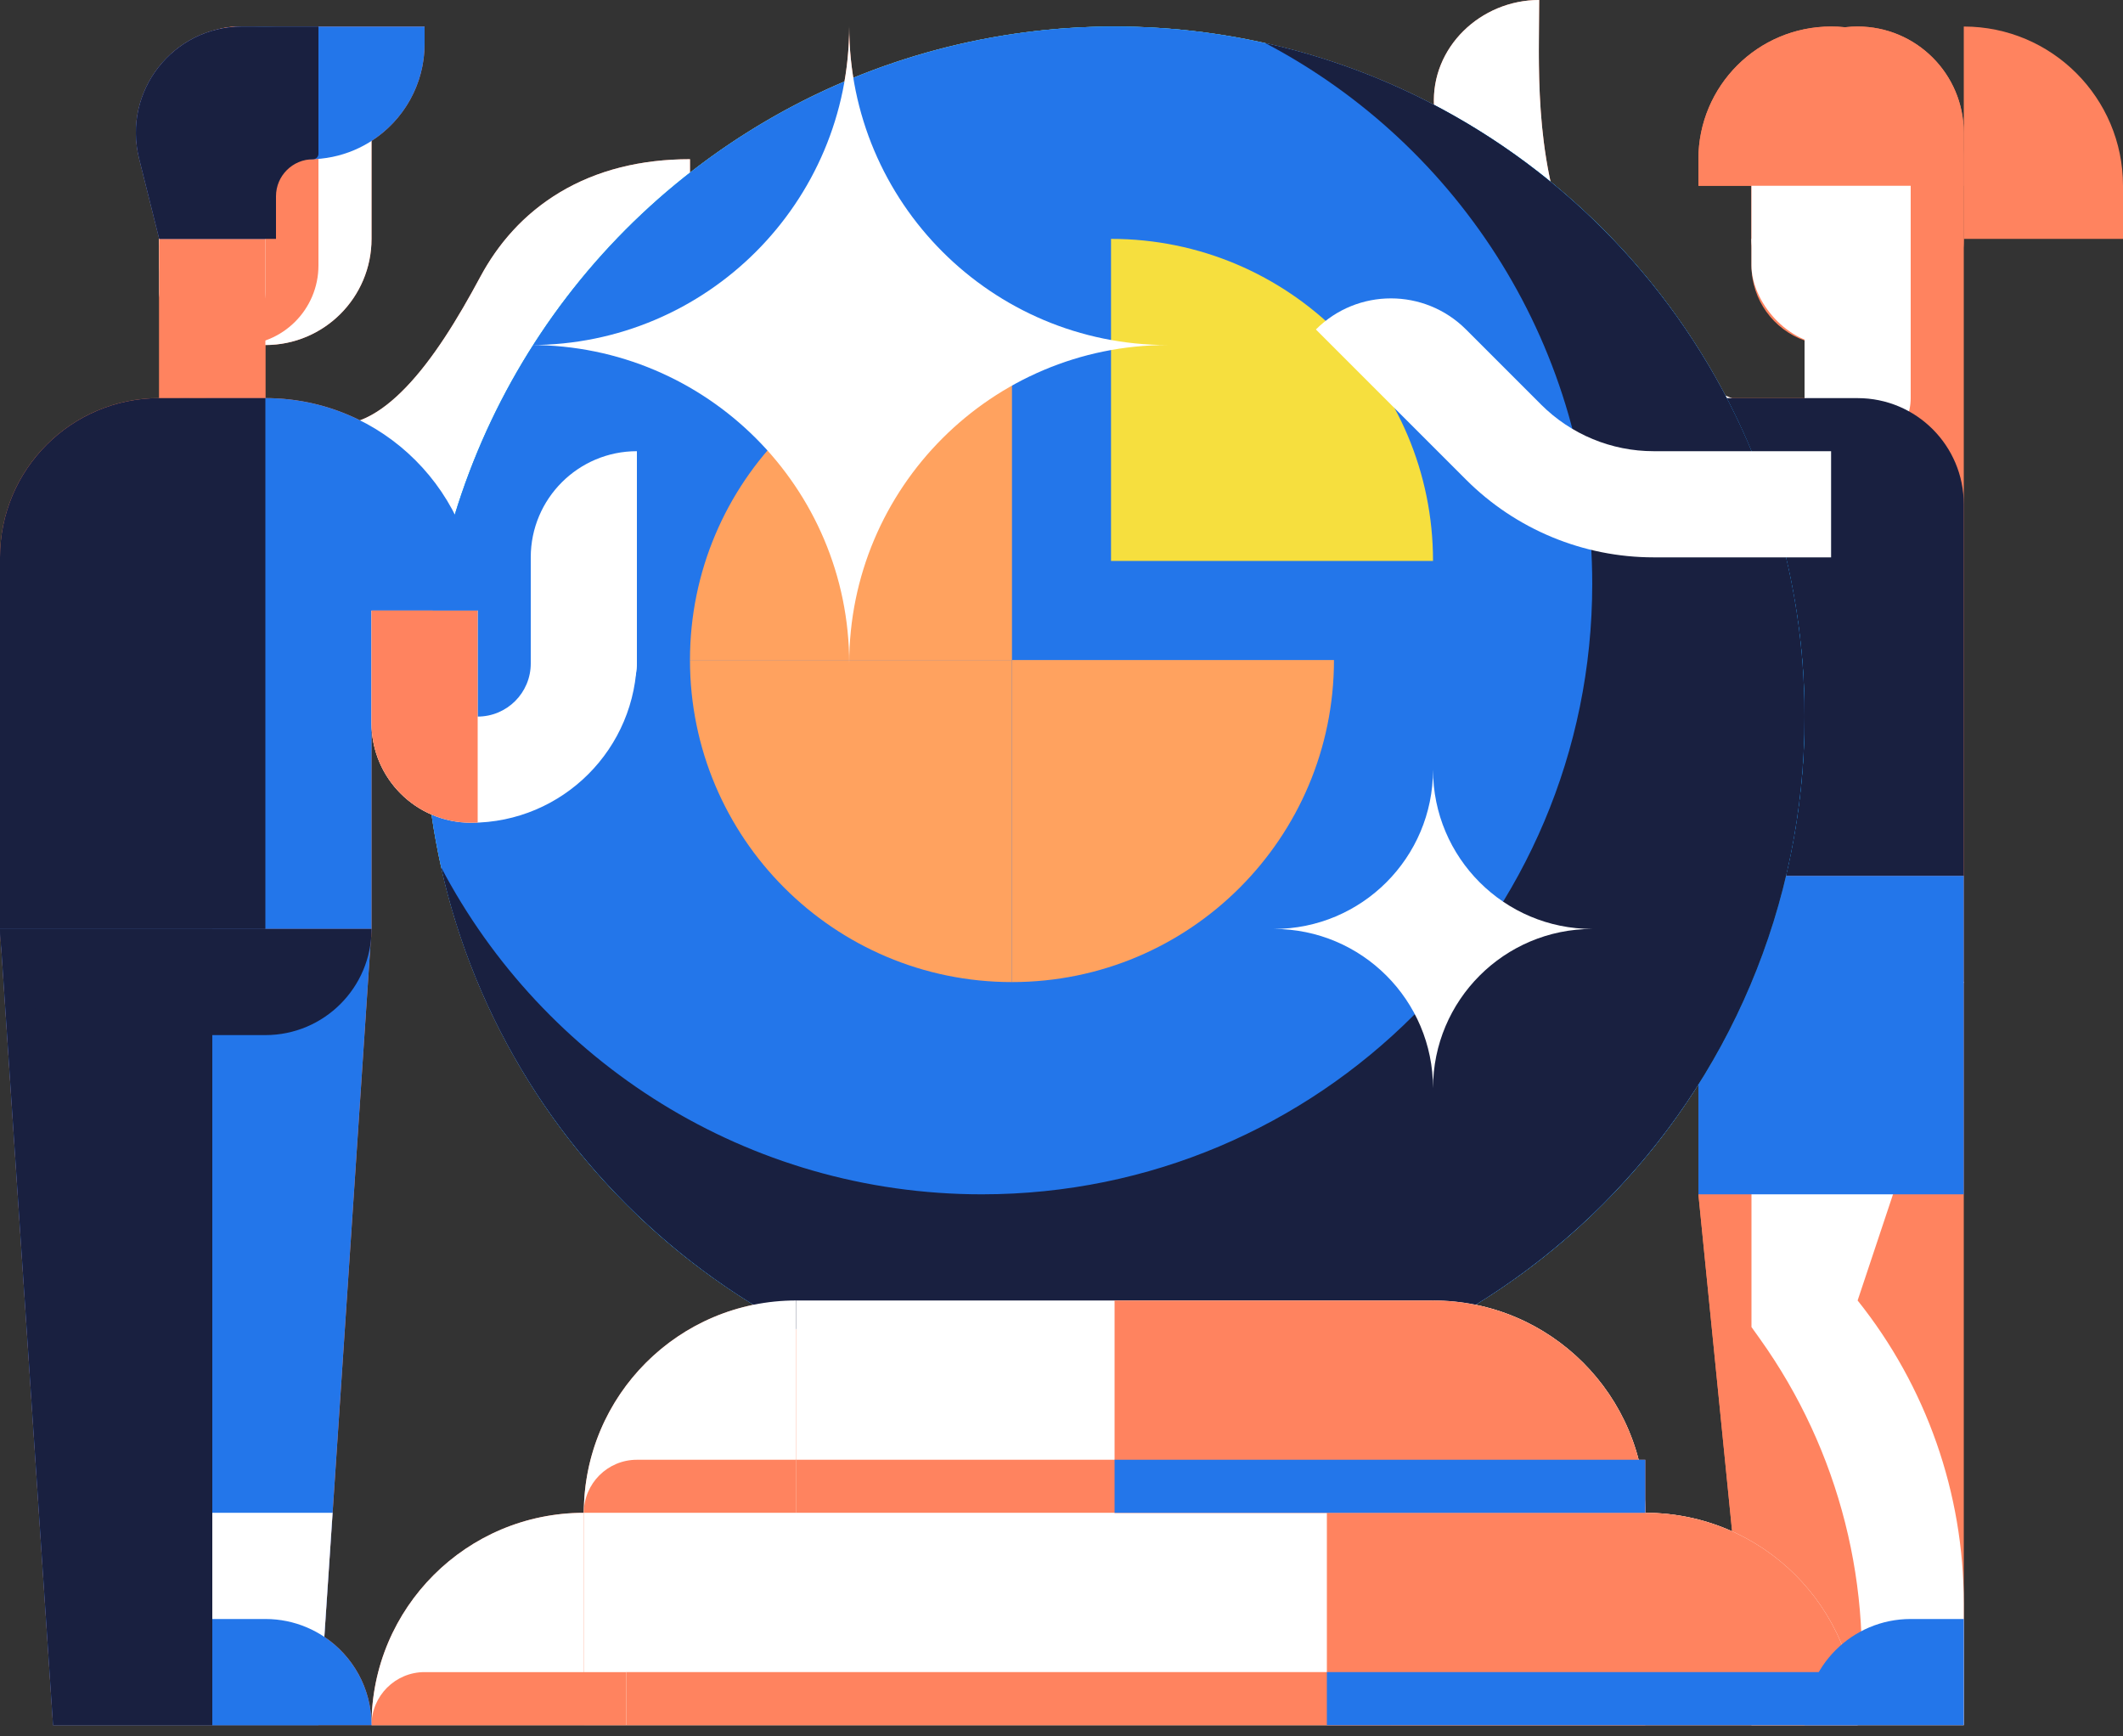 <?xml version="1.0" encoding="UTF-8"?> <svg xmlns="http://www.w3.org/2000/svg" width="181" height="148" viewBox="0 0 181 148" fill="none"><rect x="0" y="0" width="181" height="148" fill="#333333" stroke="none"/> <path fill-rule="evenodd" clip-rule="evenodd" d="M167.425 147.061L158.375 147.061H140.275L49.775 147.061H31.675L18.1 147.061L18.1 147.061H4.525L0.081 80.403C0.028 80.005 0 79.599 0 79.186V52.036V49.773V47.511C0 40.014 6.078 33.936 13.575 33.936V24.886V22.623V20.361L11.861 13.506C10.599 8.458 13.826 3.551 18.656 2.477C19.201 2.336 19.773 2.261 20.363 2.261C20.405 2.261 20.448 2.261 20.491 2.262C20.522 2.261 20.553 2.261 20.584 2.261L20.641 2.261L22.625 2.261L27.15 2.261H36.2V3.725C36.2 7.203 34.397 10.26 31.675 12.012V20.361C31.675 25.359 27.623 29.411 22.625 29.411L22.625 33.936C25.525 33.936 28.265 34.618 30.695 35.83C31.896 35.385 33.183 34.504 34.615 33.014C36.924 30.612 38.987 27.254 40.962 23.578C41.998 21.648 43.398 19.78 45.25 18.185V2.261H95.025H99.55V2.261H95.133C104.918 2.278 114.143 4.685 122.255 8.929C122.037 3.993 126.266 -8.36152e-06 131.225 0C131.225 0.598 131.218 1.234 131.211 1.904V1.905V1.905V1.905V1.905V1.905V1.905V1.905V1.905V1.905V1.905V1.905V1.905V1.905C131.172 5.691 131.121 10.546 132.193 15.488C138.314 20.484 143.411 26.688 147.119 33.736C147.283 33.804 147.449 33.87 147.617 33.936H153.85V29.025C151.214 28.093 149.325 25.579 149.325 22.623V20.361V15.836H144.8V13.573C144.8 7.326 149.865 2.261 156.113 2.261C156.516 2.261 156.915 2.282 157.307 2.323C157.657 2.282 158.014 2.261 158.375 2.261C163.373 2.261 167.425 6.313 167.425 11.311V13.527L167.425 13.573V15.836L167.425 20.361M31.675 147.026C31.663 143.902 30.069 141.152 27.652 139.534L28.357 128.961L31.594 80.403C31.647 80.005 31.675 79.599 31.675 79.186L31.675 61.661C31.675 61.877 31.684 62.091 31.7 62.303C31.943 65.51 33.969 68.218 36.789 69.44C37.004 70.953 37.277 72.448 37.605 73.922L37.603 73.919C41.105 89.66 50.916 103.026 64.244 111.225C55.988 112.907 49.775 120.208 49.775 128.961C39.79 128.961 31.694 137.046 31.675 147.026ZM72.4 2.261H94.917C87.073 2.275 79.588 3.824 72.749 6.625C72.519 5.204 72.4 3.746 72.4 2.261ZM72.4 2.261C72.4 3.856 72.263 5.419 71.999 6.938C67.256 8.958 62.832 11.582 58.825 14.715V13.573C54.622 13.573 50.894 14.507 47.746 16.387C46.835 16.931 46.005 17.536 45.25 18.185V2.261H72.4ZM140.275 128.961C142.91 128.961 145.414 129.524 147.673 130.537L144.8 101.811V92.45C139.991 100.067 133.481 106.502 125.805 111.225C127.869 111.645 129.806 112.417 131.549 113.474C135.535 115.892 138.513 119.806 139.705 124.436H140.275V128.961Z" fill="#FF835F"></path> <path fill-rule="evenodd" clip-rule="evenodd" d="M131.225 -0.002V-0.002C126.227 -0.002 121.97 4.054 122.261 9.044C122.522 13.524 123.278 18.819 125.331 23.916C127.278 28.752 130.409 33.509 135.382 37.363C140.348 41.212 146.917 43.98 155.472 45.203L156.753 36.244C149.47 35.203 144.444 32.937 140.926 30.21C137.414 27.488 135.172 24.128 133.726 20.535C130.737 13.114 131.225 5.125 131.225 -0.002Z" fill="white"></path> <path d="M149.325 11.312C149.325 6.314 153.377 2.262 158.375 2.262V2.262C163.373 2.262 167.425 6.314 167.425 11.312V20.362C167.425 25.36 163.373 29.412 158.375 29.412V29.412C153.377 29.412 149.325 25.36 149.325 20.362V11.312Z" fill="#FF835F"></path> <rect x="149.325" y="6.785" width="13.575" height="22.625" rx="6.787" fill="white"></rect> <path d="M20.362 42.984H28.691C37.257 42.984 42.888 34.336 46.941 26.789C48.89 23.159 52.458 20.359 58.825 20.359" stroke="white" stroke-width="13.575"></path> <rect x="153.85" y="11.312" width="9.05" height="27.15" rx="4.525" fill="white"></rect> <path d="M149.325 20.359H158.375V20.359C158.375 22.858 156.349 24.884 153.85 24.884V24.884C151.351 24.884 149.325 22.858 149.325 20.359V20.359Z" fill="white"></path> <path d="M144.8 33.938H158.375C163.373 33.938 167.425 37.989 167.425 42.987V74.662H144.8V33.938Z" fill="#192040"></path> <path d="M144.8 74.66L167.425 83.71L158.375 110.86V110.86C164.233 118.183 167.425 127.282 167.425 136.66V147.06H149.325L144.8 74.66Z" fill="white"></path> <path d="M144.8 101.81L149.325 74.66V113.123L150.035 114.117C156.853 123.661 159.83 135.421 158.375 147.06V147.06H149.325L144.8 101.81Z" fill="#FF835F"></path> <rect x="144.8" y="74.66" width="22.625" height="27.15" fill="#2376EA"></rect> <circle cx="95.025" cy="61.087" r="58.825" fill="#30BFED"></circle> <circle cx="95.025" cy="61.087" r="58.825" fill="#30BFED"></circle> <circle cx="95.025" cy="61.087" r="58.825" fill="#2376EA"></circle> <path fill-rule="evenodd" clip-rule="evenodd" d="M83.711 101.81C112.451 101.81 135.749 78.512 135.749 49.773C135.749 29.748 124.438 12.365 107.857 3.664C134.173 9.52 153.849 33.005 153.849 61.085C153.849 93.573 127.512 119.91 95.024 119.91C66.943 119.91 43.458 100.235 37.602 73.918C46.303 90.499 63.686 101.81 83.711 101.81Z" fill="#192040"></path> <path d="M140.275 128.959C140.275 118.963 132.171 110.859 122.175 110.859V110.859V128.959H140.275V128.959Z" fill="white"></path> <path d="M49.775 128.959C49.775 118.963 57.879 110.859 67.875 110.859V110.859V128.959H49.775V128.959Z" fill="white"></path> <rect x="122.175" y="128.961" width="54.3" height="18.1" transform="rotate(-180 122.175 128.961)" fill="white"></rect> <path d="M140.275 128.963C140.275 126.463 138.249 124.438 135.75 124.438H122.175V128.963H140.275V128.963Z" fill="#FF835F"></path> <path d="M49.775 128.963C49.775 126.463 51.801 124.438 54.3 124.438H67.875V128.963H49.775V128.963Z" fill="#FF835F"></path> <rect x="122.175" y="128.961" width="54.3" height="4.525" transform="rotate(-180 122.175 128.961)" fill="#FF835F"></rect> <path d="M31.675 147.061C31.675 137.065 39.779 128.961 49.775 128.961V128.961V147.061H31.675V147.061Z" fill="white"></path> <path d="M158.375 147.061C158.375 137.065 150.271 128.961 140.275 128.961V128.961V147.061H158.375V147.061Z" fill="white"></path> <rect x="49.775" y="128.961" width="90.5" height="18.1" fill="white"></rect> <path d="M27.15 147.062H4.525L-0 79.188H31.675L27.15 147.062Z" fill="#2376EA"></path> <path d="M158.375 147.061C158.375 137.065 150.271 128.961 140.275 128.961H113.125V147.061H158.375V147.061Z" fill="#FF835F"></path> <path d="M58.825 56.266H86.277V83.718V83.718C71.116 83.718 58.825 71.427 58.825 56.266V56.266Z" fill="#FFA25F"></path> <path d="M113.73 56.266H86.278V83.718V83.718C101.439 83.718 113.73 71.427 113.73 56.266V56.266Z" fill="#FFA25F"></path> <path d="M58.825 56.266H86.277V28.813V28.813C71.116 28.813 58.825 41.104 58.825 56.266V56.266Z" fill="#FFA25F"></path> <path d="M94.722 20.363L94.722 47.816L122.175 47.816V47.816C122.175 32.654 109.884 20.363 94.722 20.363V20.363Z" fill="#F6DF3E"></path> <path d="M140.275 128.963C140.275 118.967 132.171 110.863 122.175 110.863H95.025V128.963H140.275V128.963Z" fill="#FF835F"></path> <path fill-rule="evenodd" clip-rule="evenodd" d="M45.25 2.262H99.55V2.262H72.4H45.25V29.412V56.562H45.25V2.262ZM72.4 56.562C72.4 41.567 60.245 29.412 45.25 29.412C60.245 29.412 72.4 17.256 72.4 2.262C72.4 17.256 84.555 29.412 99.55 29.412C84.555 29.412 72.4 41.567 72.4 56.562Z" fill="white"></path> <path fill-rule="evenodd" clip-rule="evenodd" d="M122.175 65.613C122.175 73.111 128.253 79.188 135.75 79.188C128.253 79.188 122.175 85.266 122.175 92.763C122.175 85.266 116.097 79.188 108.6 79.188C116.097 79.188 122.175 73.111 122.175 65.613ZM122.175 92.763H108.6V92.763H135.75V65.613H135.75V79.188V92.763H122.175Z" fill="white"></path> <rect x="13.575" y="2.262" width="18.1" height="27.15" rx="9.05" fill="white"></rect> <rect x="13.575" y="2.262" width="13.575" height="27.15" rx="6.787" fill="#FF835F"></rect> <rect x="13.575" y="6.785" width="9.05" height="22.625" rx="4.525" fill="white"></rect> <path d="M0 49.775C0 41.028 7.091 33.938 15.838 33.938V33.938C24.584 33.938 31.675 41.028 31.675 49.775V79.188H0V49.775Z" fill="#2376EA"></path> <path fill-rule="evenodd" clip-rule="evenodd" d="M45.25 56.56C45.25 59.059 43.224 61.085 40.725 61.085V52.035L31.675 52.035L31.675 61.651C31.675 66.337 35.473 70.135 40.159 70.135C47.969 70.135 54.3 63.804 54.3 55.995V52.035L45.25 52.035V56.56Z" fill="white"></path> <path fill-rule="evenodd" clip-rule="evenodd" d="M40.725 52.035L40.725 70.124C40.537 70.131 40.349 70.135 40.159 70.135C35.476 70.135 31.679 66.341 31.675 61.658L31.675 52.035L40.725 52.035Z" fill="#FF835F"></path> <path d="M54.3 47.512L54.3 56.562C54.3 59.061 52.274 61.087 49.775 61.087V61.087C47.276 61.087 45.25 59.061 45.25 56.562L45.25 47.512L54.3 47.512Z" fill="white"></path> <path d="M45.25 56.562C50.248 56.562 54.3 52.511 54.3 47.513L54.3 38.462V38.462C49.302 38.462 45.25 42.514 45.25 47.513L45.25 56.562V56.562Z" fill="white"></path> <path d="M0 52.038C0 42.041 8.104 33.938 18.1 33.938H22.625C32.621 33.938 40.725 42.041 40.725 52.038V52.038H0V52.038Z" fill="#2376EA"></path> <path d="M13.575 20.361C13.575 17.862 15.601 15.836 18.1 15.836V15.836C20.599 15.836 22.625 17.862 22.625 20.361V33.936H13.575V20.361Z" fill="#FF835F"></path> <path d="M13.575 20.363H22.625V17.302C22.625 15.244 24.293 13.576 26.351 13.576V13.576C31.791 13.576 36.2 9.166 36.2 3.727V2.263H20.641C14.753 2.263 10.433 7.796 11.861 13.508L13.575 20.363Z" fill="#2376EA"></path> <path d="M13.575 20.363H23.53V16.733C23.53 14.989 24.943 13.576 26.687 13.576V13.576C26.943 13.576 27.15 13.369 27.15 13.113V2.263H20.641C14.753 2.263 10.433 7.796 11.861 13.508L13.575 20.363Z" fill="#192040"></path> <path d="M140.275 147.064C140.275 144.565 138.249 142.539 135.75 142.539H118.555V147.064H140.275V147.064Z" fill="#FF835F"></path> <path d="M31.675 147.064C31.675 144.565 33.701 142.539 36.2 142.539H53.395V147.064H31.675V147.064Z" fill="#FF835F"></path> <rect x="118.555" y="147.062" width="65.16" height="4.525" transform="rotate(-180 118.555 147.062)" fill="#FF835F"></rect> <path d="M0 47.513C0 40.015 6.078 33.938 13.575 33.938H22.625V79.188H0V47.513Z" fill="#192040"></path> <path d="M0 79.188H18.1V147.063H4.525L0 79.188Z" fill="#192040"></path> <path d="M0 79.188H31.675V79.188C31.675 84.186 27.623 88.237 22.625 88.237H9.05C4.052 88.237 0 84.186 0 79.188V79.188Z" fill="#192040"></path> <rect x="140.275" y="128.961" width="45.25" height="4.525" transform="rotate(-180 140.275 128.961)" fill="#2376EA"></rect> <rect x="158.375" y="147.062" width="45.25" height="4.525" transform="rotate(-180 158.375 147.062)" fill="#2376EA"></rect> <path fill-rule="evenodd" clip-rule="evenodd" d="M28.357 128.961L27.452 142.536H18.1V128.961H28.357Z" fill="white"></path> <path d="M167.425 138.012H162.9C157.902 138.012 153.85 142.064 153.85 147.062V147.062H167.425V138.012Z" fill="#2376EA"></path> <path d="M18.1 138.012H22.625C27.623 138.012 31.675 142.064 31.675 147.062V147.062H18.1V138.012Z" fill="#2376EA"></path> <path fill-rule="evenodd" clip-rule="evenodd" d="M140.985 38.462C137.385 38.462 133.932 37.032 131.386 34.486L124.987 28.086C121.452 24.552 115.722 24.552 112.188 28.086V28.086L124.987 40.885C129.23 45.128 134.984 47.512 140.985 47.512H156.113V38.462H140.985Z" fill="white"></path> <path d="M144.8 13.574C144.8 7.326 149.865 2.262 156.112 2.262V2.262C162.36 2.262 167.425 7.327 167.425 13.574V15.837H144.8V13.574Z" fill="#FF835F"></path> <path d="M181 15.837C181 8.339 174.922 2.262 167.425 2.262V2.262L167.425 20.362L181 20.362L181 15.837Z" fill="#FF835F"></path> </svg> 